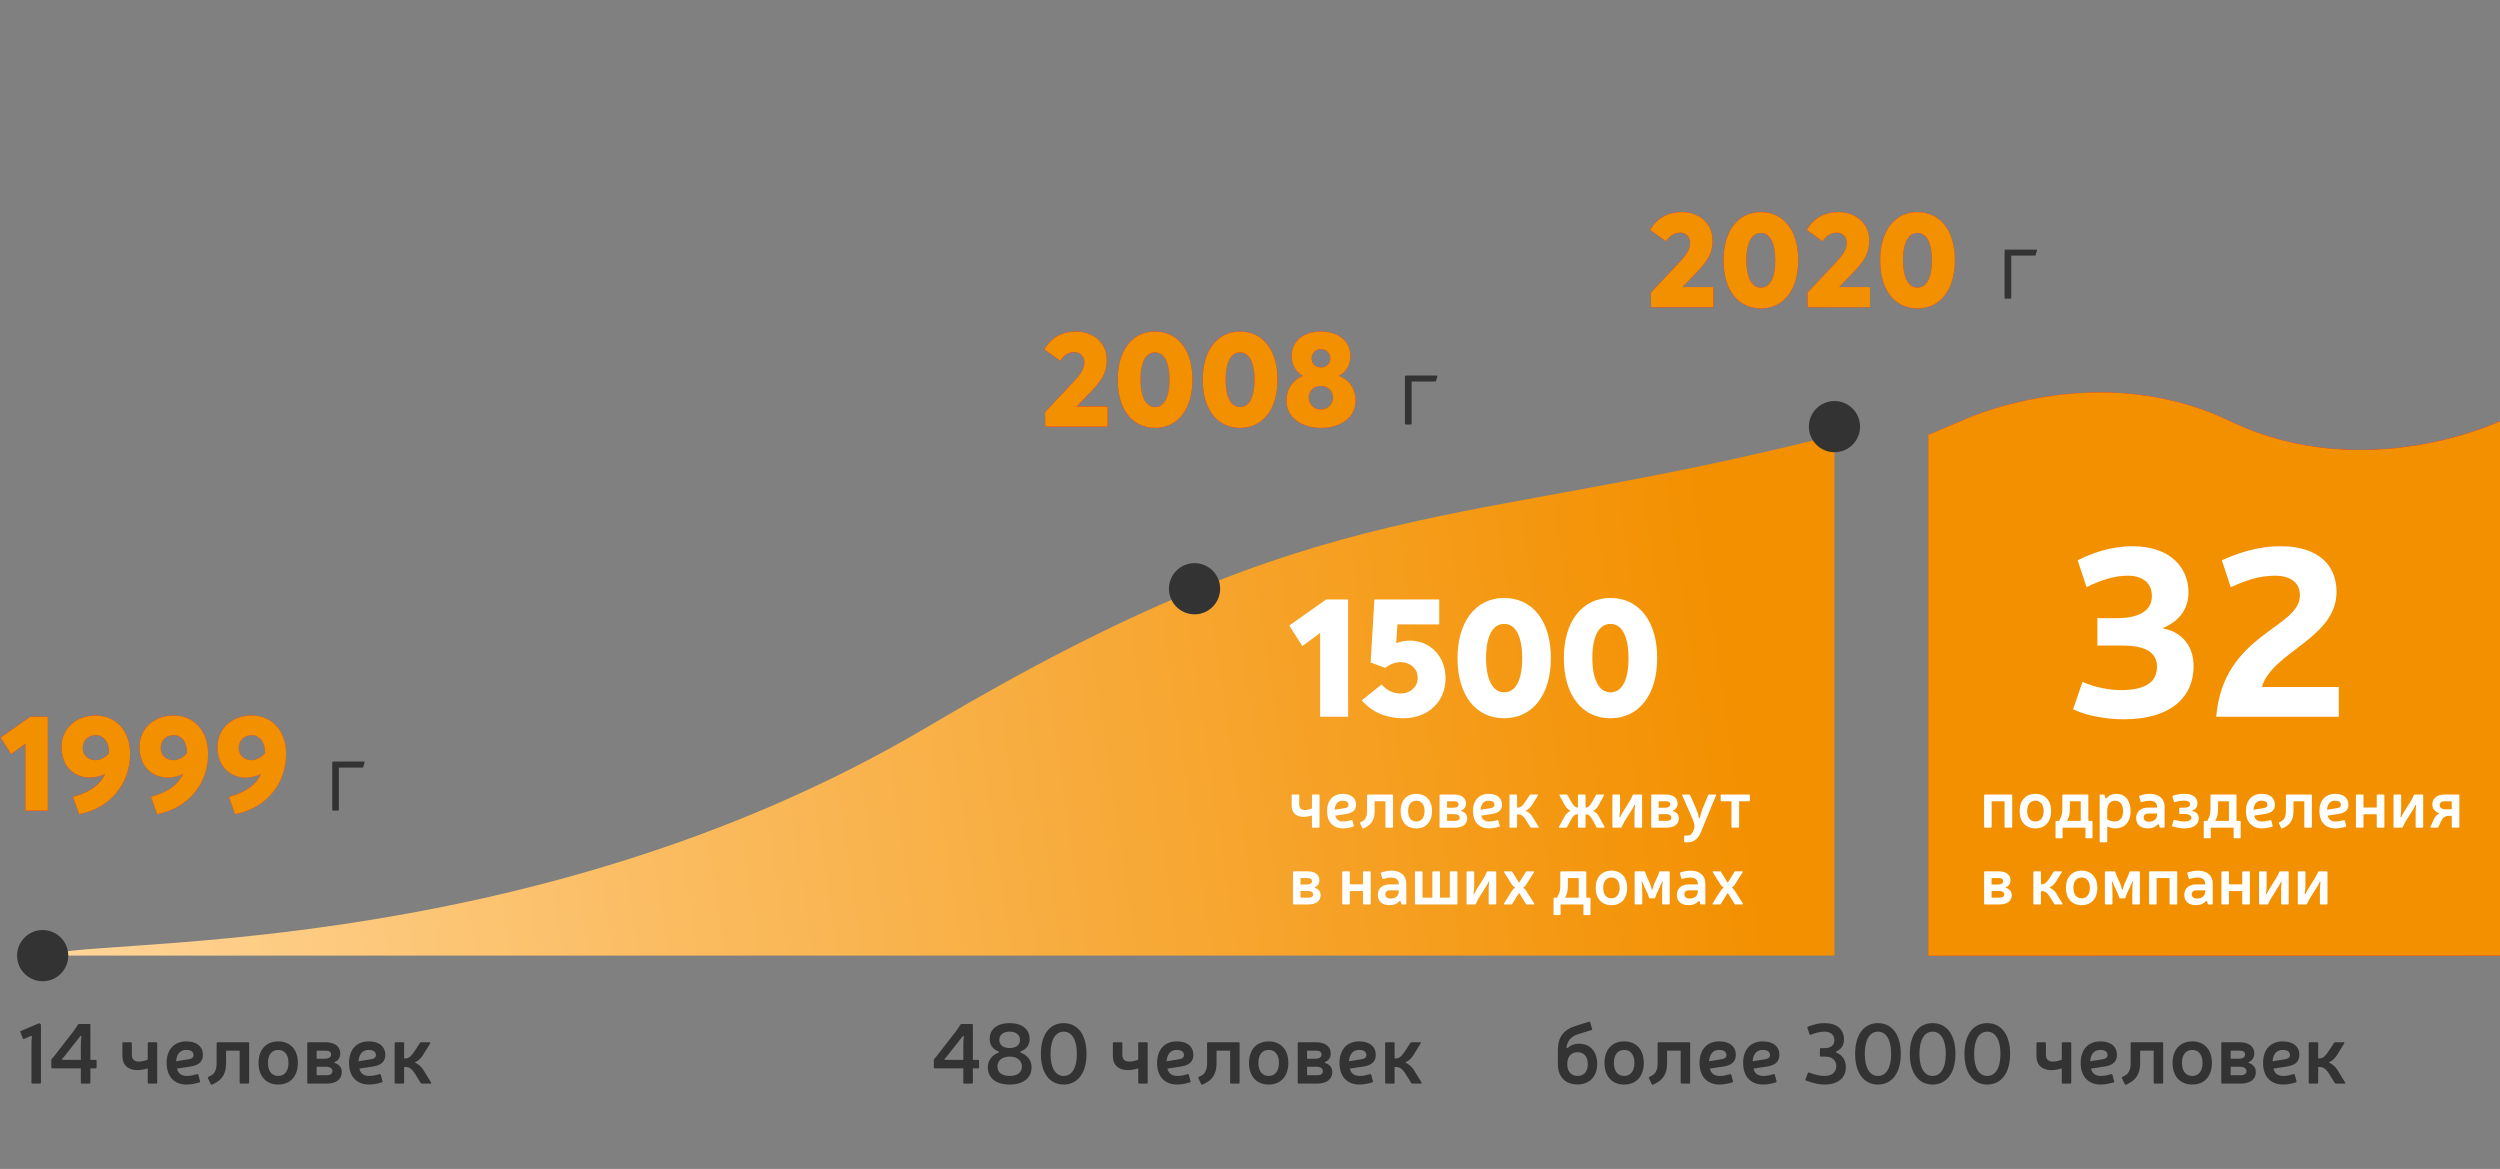 <svg width="293" height="137" viewBox="0 0 293 137" fill="none" xmlns="http://www.w3.org/2000/svg">
<rect x="0" y="0" width="293" height="137" fill="#808080" stroke="none"/>
<path d="M108.733 85.171C61.205 113.335 7.95 109.758 6 112H215V51C169.788 62.479 156.261 57.007 108.733 85.171Z" fill="url(#paint0_linear)"/>
<path d="M226 112V50.98L229.754 49.387C229.754 49.387 245.562 41.779 261.376 49.368C277.189 56.956 293 49.368 293 49.368V112H226Z" fill="url(#paint1_linear)"/>
<path d="M226 112V50.98L229.754 49.387C229.754 49.387 245.562 41.779 261.376 49.368C277.189 56.956 293 49.368 293 49.368V112H226Z" fill="#EE2524"/>
<path d="M226 112V50.98L229.754 49.387C229.754 49.387 245.562 41.779 261.376 49.368C277.189 56.956 293 49.368 293 49.368V112H226Z" fill="#F39000"/>
<path d="M4.69 127C4.76 127 4.8 126.96 4.8 126.89V120.14C4.8 120.08 4.78 120.04 4.74 120.01L4.68 119.96C4.63 119.93 4.59 119.92 4.53 119.94L2.45 120.83C2.38 120.86 2.36 120.91 2.39 120.97L2.68 121.71C2.71 121.78 2.76 121.8 2.82 121.77L3.48 121.48C3.52 121.46 3.55 121.44 3.6 121.42C3.62 121.42 3.64 121.41 3.66 121.41C3.72 121.41 3.75 121.44 3.74 121.52C3.72 121.67 3.69 121.94 3.69 122.21V126.89C3.69 126.96 3.73 127 3.8 127H4.69ZM11.324 124.33C11.324 124.26 11.284 124.22 11.214 124.22H10.594V120.12C10.594 120.05 10.554 120.01 10.484 120.01H9.274C9.214 120.01 9.174 120.03 9.134 120.08C8.964 120.36 8.814 120.6 8.624 120.85L6.774 123.23C6.534 123.56 6.314 123.83 6.064 124.12C6.024 124.16 6.014 124.2 6.014 124.26V125.1C6.014 125.17 6.054 125.21 6.124 125.21H9.474V126.89C9.474 126.96 9.514 127 9.584 127H10.484C10.554 127 10.594 126.96 10.594 126.89V125.21H11.214C11.284 125.21 11.324 125.17 11.324 125.1V124.33ZM9.474 124.22H7.354C7.274 124.22 7.234 124.15 7.304 124.07C7.444 123.94 7.634 123.71 7.764 123.53L9.384 121.47C9.464 121.36 9.554 121.39 9.534 121.51C9.494 121.85 9.474 122.17 9.474 122.49V124.22ZM18.425 122.26C18.425 122.19 18.385 122.15 18.315 122.15H17.425C17.355 122.15 17.315 122.19 17.315 122.26V124.2L16.855 124.34C16.665 124.39 16.455 124.42 16.255 124.42C15.745 124.42 15.455 124.13 15.455 123.65V122.26C15.455 122.19 15.415 122.15 15.345 122.15H14.455C14.385 122.15 14.345 122.19 14.345 122.26V123.77C14.345 124.81 14.995 125.42 16.105 125.42C16.415 125.42 16.745 125.37 17.045 125.29L17.315 125.21V126.89C17.315 126.96 17.355 127 17.425 127H18.315C18.385 127 18.425 126.96 18.425 126.89V122.26ZM23.37 126.86C23.44 126.84 23.47 126.79 23.45 126.72L23.25 125.97C23.23 125.9 23.18 125.87 23.11 125.89L22.67 126C22.46 126.07 22.16 126.1 21.88 126.1C21.25 126.1 20.85 125.77 20.74 125.24L22.31 125C23.31 124.85 23.78 124.41 23.78 123.64C23.78 122.65 23.05 122.05 21.85 122.05C20.39 122.05 19.53 123.02 19.53 124.58C19.53 126.13 20.38 127.11 21.89 127.11C22.21 127.11 22.55 127.07 22.91 126.98L23.37 126.86ZM20.64 124.38C20.72 123.46 21.17 123.05 21.83 123.05C22.37 123.05 22.68 123.26 22.68 123.66C22.68 123.92 22.49 124.08 22.14 124.14L20.64 124.38ZM29.198 122.26C29.198 122.19 29.158 122.15 29.088 122.15H25.498C25.428 122.15 25.388 122.19 25.388 122.26V124.6C25.388 125.36 25.168 125.82 24.708 126.07L24.418 126.21C24.348 126.24 24.338 126.29 24.368 126.36L24.698 127.07C24.728 127.13 24.778 127.15 24.848 127.12L25.138 126.98C26.078 126.51 26.498 125.76 26.498 124.6V123.14H28.088V126.89C28.088 126.96 28.128 127 28.198 127H29.088C29.158 127 29.198 126.96 29.198 126.89V122.26ZM32.611 122.05C31.181 122.05 30.301 123.03 30.301 124.57C30.301 126.13 31.181 127.11 32.611 127.11C34.031 127.11 34.911 126.13 34.911 124.57C34.911 123.03 34.031 122.05 32.611 122.05ZM32.611 123.05C33.351 123.05 33.811 123.62 33.811 124.57C33.811 125.53 33.351 126.1 32.611 126.1C31.851 126.1 31.401 125.53 31.401 124.57C31.401 123.62 31.851 123.05 32.611 123.05ZM36.12 122.15C36.05 122.15 36.01 122.19 36.01 122.26V126.89C36.01 126.96 36.05 127 36.12 127H38.28C39.39 127 40.06 126.5 40.06 125.65C40.06 124.96 39.56 124.69 39.26 124.59C39.16 124.55 39.16 124.49 39.27 124.45C39.51 124.36 39.88 124.06 39.88 123.47C39.88 122.64 39.22 122.15 38.14 122.15H36.12ZM37.11 123.14H38.26C38.59 123.14 38.8 123.31 38.8 123.59C38.8 123.9 38.54 124.08 38.07 124.08H37.11V123.14ZM37.11 125.02H38.15C38.67 125.02 38.96 125.2 38.96 125.53C38.96 125.83 38.73 126.01 38.33 126.01H37.11V125.02ZM44.747 126.86C44.817 126.84 44.847 126.79 44.827 126.72L44.627 125.97C44.607 125.9 44.557 125.87 44.487 125.89L44.047 126C43.837 126.07 43.537 126.1 43.257 126.1C42.627 126.1 42.227 125.77 42.117 125.24L43.687 125C44.687 124.85 45.157 124.41 45.157 123.64C45.157 122.65 44.427 122.05 43.227 122.05C41.767 122.05 40.907 123.02 40.907 124.58C40.907 126.13 41.757 127.11 43.267 127.11C43.587 127.11 43.927 127.07 44.287 126.98L44.747 126.86ZM42.017 124.38C42.097 123.46 42.547 123.05 43.207 123.05C43.747 123.05 44.057 123.26 44.057 123.66C44.057 123.92 43.867 124.08 43.517 124.14L42.017 124.38ZM47.364 124.05V122.26C47.364 122.19 47.324 122.15 47.254 122.15H46.364C46.294 122.15 46.254 122.19 46.254 122.26V126.89C46.254 126.96 46.294 127 46.364 127H47.254C47.324 127 47.364 126.96 47.364 126.89V125.05H47.514C48.064 125.05 48.344 125.4 48.624 125.82L49.314 126.93C49.354 126.98 49.394 127 49.454 127H50.444C50.534 127 50.574 126.94 50.524 126.87L49.604 125.37C49.354 124.99 49.024 124.71 48.674 124.56C48.624 124.54 48.634 124.5 48.674 124.48C48.994 124.36 49.284 124.08 49.544 123.7L50.424 122.28C50.464 122.21 50.434 122.15 50.344 122.15H49.364C49.304 122.15 49.264 122.17 49.224 122.22L48.564 123.23C48.294 123.62 48.004 124.05 47.514 124.05H47.364Z" fill="#333333"/>
<circle cx="5" cy="112" r="3" fill="#333333"/>
<circle cx="140" cy="69" r="3" fill="#333333"/>
<circle cx="215" cy="50" r="3" fill="#333333"/>
<path d="M114.75 124.33C114.75 124.26 114.71 124.22 114.64 124.22H114.02V120.12C114.02 120.05 113.98 120.01 113.91 120.01H112.7C112.64 120.01 112.6 120.03 112.56 120.08C112.39 120.36 112.24 120.6 112.05 120.85L110.2 123.23C109.96 123.56 109.74 123.83 109.49 124.12C109.45 124.16 109.44 124.2 109.44 124.26V125.1C109.44 125.17 109.48 125.21 109.55 125.21H112.9V126.89C112.9 126.96 112.94 127 113.01 127H113.91C113.98 127 114.02 126.96 114.02 126.89V125.21H114.64C114.71 125.21 114.75 125.17 114.75 125.1V124.33ZM112.9 124.22H110.78C110.7 124.22 110.66 124.15 110.73 124.07C110.87 123.94 111.06 123.71 111.19 123.53L112.81 121.47C112.89 121.36 112.98 121.39 112.96 121.51C112.92 121.85 112.9 122.17 112.9 122.49V124.22ZM118.331 119.91C116.881 119.91 115.991 120.62 115.991 121.76C115.991 122.44 116.331 122.96 117.001 123.22C117.111 123.27 117.111 123.34 117.001 123.38C116.281 123.66 115.771 124.24 115.771 125.09C115.771 126.34 116.731 127.11 118.331 127.11C119.931 127.11 120.901 126.34 120.901 125.09C120.901 124.24 120.381 123.66 119.651 123.38C119.551 123.34 119.551 123.27 119.651 123.22C120.331 122.96 120.671 122.44 120.671 121.76C120.671 120.62 119.781 119.91 118.331 119.91ZM118.331 120.91C119.081 120.91 119.541 121.28 119.541 121.89C119.541 122.47 119.081 122.83 118.331 122.83C117.581 122.83 117.121 122.47 117.121 121.89C117.121 121.28 117.571 120.91 118.331 120.91ZM118.331 123.83C119.171 123.83 119.771 124.27 119.771 124.99C119.771 125.7 119.231 126.1 118.331 126.1C117.441 126.1 116.901 125.7 116.901 124.99C116.901 124.27 117.491 123.83 118.331 123.83ZM124.661 119.91C123.001 119.91 121.991 121.29 121.991 123.51C121.991 125.73 123.001 127.11 124.661 127.11C126.331 127.11 127.341 125.73 127.341 123.51C127.341 121.29 126.331 119.91 124.661 119.91ZM124.661 120.91C125.641 120.91 126.211 121.89 126.211 123.51C126.211 125.14 125.641 126.1 124.661 126.1C123.691 126.1 123.121 125.14 123.121 123.51C123.121 121.89 123.691 120.91 124.661 120.91ZM134.507 122.26C134.507 122.19 134.467 122.15 134.397 122.15H133.507C133.437 122.15 133.397 122.19 133.397 122.26V124.2L132.937 124.34C132.747 124.39 132.537 124.42 132.337 124.42C131.827 124.42 131.537 124.13 131.537 123.65V122.26C131.537 122.19 131.497 122.15 131.427 122.15H130.537C130.467 122.15 130.427 122.19 130.427 122.26V123.77C130.427 124.81 131.077 125.42 132.187 125.42C132.497 125.42 132.827 125.37 133.127 125.29L133.397 125.21V126.89C133.397 126.96 133.437 127 133.507 127H134.397C134.467 127 134.507 126.96 134.507 126.89V122.26ZM139.452 126.86C139.522 126.84 139.552 126.79 139.532 126.72L139.332 125.97C139.312 125.9 139.262 125.87 139.192 125.89L138.752 126C138.542 126.07 138.242 126.1 137.962 126.1C137.332 126.1 136.932 125.77 136.822 125.24L138.392 125C139.392 124.85 139.862 124.41 139.862 123.64C139.862 122.65 139.132 122.05 137.932 122.05C136.472 122.05 135.612 123.02 135.612 124.58C135.612 126.13 136.462 127.11 137.972 127.11C138.292 127.11 138.632 127.07 138.992 126.98L139.452 126.86ZM136.722 124.38C136.802 123.46 137.252 123.05 137.912 123.05C138.452 123.05 138.762 123.26 138.762 123.66C138.762 123.92 138.572 124.08 138.222 124.14L136.722 124.38ZM145.28 122.26C145.28 122.19 145.24 122.15 145.17 122.15H141.58C141.51 122.15 141.47 122.19 141.47 122.26V124.6C141.47 125.36 141.25 125.82 140.79 126.07L140.5 126.21C140.43 126.24 140.42 126.29 140.45 126.36L140.78 127.07C140.81 127.13 140.86 127.15 140.93 127.12L141.22 126.98C142.16 126.51 142.58 125.76 142.58 124.6V123.14H144.17V126.89C144.17 126.96 144.21 127 144.28 127H145.17C145.24 127 145.28 126.96 145.28 126.89V122.26ZM148.693 122.05C147.263 122.05 146.383 123.03 146.383 124.57C146.383 126.13 147.263 127.11 148.693 127.11C150.113 127.11 150.993 126.13 150.993 124.57C150.993 123.03 150.113 122.05 148.693 122.05ZM148.693 123.05C149.433 123.05 149.893 123.62 149.893 124.57C149.893 125.53 149.433 126.1 148.693 126.1C147.933 126.1 147.483 125.53 147.483 124.57C147.483 123.62 147.933 123.05 148.693 123.05ZM152.202 122.15C152.132 122.15 152.092 122.19 152.092 122.26V126.89C152.092 126.96 152.132 127 152.202 127H154.362C155.472 127 156.142 126.5 156.142 125.65C156.142 124.96 155.642 124.69 155.342 124.59C155.242 124.55 155.242 124.49 155.352 124.45C155.592 124.36 155.962 124.06 155.962 123.47C155.962 122.64 155.302 122.15 154.222 122.15H152.202ZM153.192 123.14H154.342C154.672 123.14 154.882 123.31 154.882 123.59C154.882 123.9 154.622 124.08 154.152 124.08H153.192V123.14ZM153.192 125.02H154.232C154.752 125.02 155.042 125.2 155.042 125.53C155.042 125.83 154.812 126.01 154.412 126.01H153.192V125.02ZM160.829 126.86C160.899 126.84 160.929 126.79 160.909 126.72L160.709 125.97C160.689 125.9 160.639 125.87 160.569 125.89L160.129 126C159.919 126.07 159.619 126.1 159.339 126.1C158.709 126.1 158.309 125.77 158.199 125.24L159.769 125C160.769 124.85 161.239 124.41 161.239 123.64C161.239 122.65 160.509 122.05 159.309 122.05C157.849 122.05 156.989 123.02 156.989 124.58C156.989 126.13 157.839 127.11 159.349 127.11C159.669 127.11 160.009 127.07 160.369 126.98L160.829 126.86ZM158.099 124.38C158.179 123.46 158.629 123.05 159.289 123.05C159.829 123.05 160.139 123.26 160.139 123.66C160.139 123.92 159.949 124.08 159.599 124.14L158.099 124.38ZM163.446 124.05V122.26C163.446 122.19 163.406 122.15 163.336 122.15H162.446C162.376 122.15 162.336 122.19 162.336 122.26V126.89C162.336 126.96 162.376 127 162.446 127H163.336C163.406 127 163.446 126.96 163.446 126.89V125.05H163.596C164.146 125.05 164.426 125.4 164.706 125.82L165.396 126.93C165.436 126.98 165.476 127 165.536 127H166.526C166.616 127 166.656 126.94 166.606 126.87L165.686 125.37C165.436 124.99 165.106 124.71 164.756 124.56C164.706 124.54 164.716 124.5 164.756 124.48C165.076 124.36 165.366 124.08 165.626 123.7L166.506 122.28C166.546 122.21 166.516 122.15 166.426 122.15H165.446C165.386 122.15 165.346 122.17 165.306 122.22L164.646 123.23C164.376 123.62 164.086 124.05 163.596 124.05H163.446Z" fill="#333333"/>
<path d="M186.37 119.83C186.35 119.76 186.3 119.73 186.23 119.75L184.65 120.24C183.23 120.68 182.58 121.58 182.58 123.1V124.71C182.58 126.19 183.44 127.1 184.88 127.1C186.29 127.1 187.19 126.17 187.19 124.7C187.19 123.22 186.35 122.32 185.07 122.32C184.54 122.32 184.1 122.48 183.77 122.78C183.66 122.88 183.56 122.82 183.61 122.66C183.75 121.92 184.16 121.46 184.94 121.21L186.53 120.72C186.59 120.7 186.62 120.65 186.6 120.59L186.37 119.83ZM184.89 123.32C185.64 123.32 186.09 123.83 186.09 124.71C186.09 125.58 185.64 126.1 184.89 126.1C184.14 126.1 183.68 125.58 183.68 124.71C183.68 123.83 184.14 123.32 184.89 123.32ZM190.355 122.05C188.925 122.05 188.045 123.03 188.045 124.57C188.045 126.13 188.925 127.11 190.355 127.11C191.775 127.11 192.655 126.13 192.655 124.57C192.655 123.03 191.775 122.05 190.355 122.05ZM190.355 123.05C191.095 123.05 191.555 123.62 191.555 124.57C191.555 125.53 191.095 126.1 190.355 126.1C189.595 126.1 189.145 125.53 189.145 124.57C189.145 123.62 189.595 123.05 190.355 123.05ZM198.085 122.26C198.085 122.19 198.045 122.15 197.975 122.15H194.385C194.315 122.15 194.275 122.19 194.275 122.26V124.6C194.275 125.36 194.055 125.82 193.595 126.07L193.305 126.21C193.235 126.24 193.225 126.29 193.255 126.36L193.585 127.07C193.615 127.13 193.665 127.15 193.735 127.12L194.025 126.98C194.965 126.51 195.385 125.76 195.385 124.6V123.14H196.975V126.89C196.975 126.96 197.015 127 197.085 127H197.975C198.045 127 198.085 126.96 198.085 126.89V122.26ZM203.028 126.86C203.098 126.84 203.128 126.79 203.108 126.72L202.908 125.97C202.888 125.9 202.838 125.87 202.768 125.89L202.328 126C202.118 126.07 201.818 126.1 201.538 126.1C200.908 126.1 200.508 125.77 200.398 125.24L201.968 125C202.968 124.85 203.438 124.41 203.438 123.64C203.438 122.65 202.708 122.05 201.508 122.05C200.048 122.05 199.188 123.02 199.188 124.58C199.188 126.13 200.038 127.11 201.548 127.11C201.868 127.11 202.208 127.07 202.568 126.98L203.028 126.86ZM200.298 124.38C200.378 123.46 200.828 123.05 201.488 123.05C202.028 123.05 202.338 123.26 202.338 123.66C202.338 123.92 202.148 124.08 201.798 124.14L200.298 124.38ZM208.135 126.86C208.205 126.84 208.235 126.79 208.215 126.72L208.015 125.97C207.995 125.9 207.945 125.87 207.875 125.89L207.435 126C207.225 126.07 206.925 126.1 206.645 126.1C206.015 126.1 205.615 125.77 205.505 125.24L207.075 125C208.075 124.85 208.545 124.41 208.545 123.64C208.545 122.65 207.815 122.05 206.615 122.05C205.155 122.05 204.295 123.02 204.295 124.58C204.295 126.13 205.145 127.11 206.655 127.11C206.975 127.11 207.315 127.07 207.675 126.98L208.135 126.86ZM205.405 124.38C205.485 123.46 205.935 123.05 206.595 123.05C207.135 123.05 207.445 123.26 207.445 123.66C207.445 123.92 207.255 124.08 206.905 124.14L205.405 124.38ZM211.893 120.32C211.823 120.34 211.793 120.39 211.823 120.46L212.073 121.2C212.103 121.26 212.153 121.29 212.213 121.27L212.713 121.1C213.073 120.99 213.423 120.91 213.843 120.91C214.543 120.91 214.993 121.29 214.993 121.92C214.993 122.47 214.583 122.84 213.873 122.84H213.403C213.333 122.84 213.293 122.88 213.293 122.95V123.72C213.293 123.79 213.333 123.83 213.403 123.83H213.883C214.723 123.83 215.213 124.26 215.213 124.96C215.213 125.66 214.683 126.1 213.843 126.1C213.443 126.1 212.993 126.02 212.583 125.89L212.013 125.7C211.953 125.68 211.903 125.7 211.873 125.77L211.603 126.5C211.573 126.57 211.603 126.62 211.673 126.65L212.263 126.84C212.753 126.99 213.263 127.11 213.843 127.11C215.383 127.11 216.333 126.34 216.333 125.08C216.333 124.29 215.973 123.67 215.233 123.37C215.133 123.33 215.133 123.27 215.233 123.22C215.833 122.94 216.113 122.5 216.113 121.81C216.113 120.62 215.253 119.91 213.843 119.91C213.323 119.91 212.883 119.99 212.403 120.15L211.893 120.32ZM220.093 119.91C218.433 119.91 217.423 121.29 217.423 123.51C217.423 125.73 218.433 127.11 220.093 127.11C221.763 127.11 222.773 125.73 222.773 123.51C222.773 121.29 221.763 119.91 220.093 119.91ZM220.093 120.91C221.073 120.91 221.643 121.89 221.643 123.51C221.643 125.14 221.073 126.1 220.093 126.1C219.123 126.1 218.553 125.14 218.553 123.51C218.553 121.89 219.123 120.91 220.093 120.91ZM226.499 119.91C224.839 119.91 223.829 121.29 223.829 123.51C223.829 125.73 224.839 127.11 226.499 127.11C228.169 127.11 229.179 125.73 229.179 123.51C229.179 121.29 228.169 119.91 226.499 119.91ZM226.499 120.91C227.479 120.91 228.049 121.89 228.049 123.51C228.049 125.14 227.479 126.1 226.499 126.1C225.529 126.1 224.959 125.14 224.959 123.51C224.959 121.89 225.529 120.91 226.499 120.91ZM232.905 119.91C231.245 119.91 230.235 121.29 230.235 123.51C230.235 125.73 231.245 127.11 232.905 127.11C234.575 127.11 235.585 125.73 235.585 123.51C235.585 121.29 234.575 119.91 232.905 119.91ZM232.905 120.91C233.885 120.91 234.455 121.89 234.455 123.51C234.455 125.14 233.885 126.1 232.905 126.1C231.935 126.1 231.365 125.14 231.365 123.51C231.365 121.89 231.935 120.91 232.905 120.91ZM242.751 122.26C242.751 122.19 242.711 122.15 242.641 122.15H241.751C241.681 122.15 241.641 122.19 241.641 122.26V124.2L241.181 124.34C240.991 124.39 240.781 124.42 240.581 124.42C240.071 124.42 239.781 124.13 239.781 123.65V122.26C239.781 122.19 239.741 122.15 239.671 122.15H238.781C238.711 122.15 238.671 122.19 238.671 122.26V123.77C238.671 124.81 239.321 125.42 240.431 125.42C240.741 125.42 241.071 125.37 241.371 125.29L241.641 125.21V126.89C241.641 126.96 241.681 127 241.751 127H242.641C242.711 127 242.751 126.96 242.751 126.89V122.26ZM247.696 126.86C247.766 126.84 247.796 126.79 247.776 126.72L247.576 125.97C247.556 125.9 247.506 125.87 247.436 125.89L246.996 126C246.786 126.07 246.486 126.1 246.206 126.1C245.576 126.1 245.176 125.77 245.066 125.24L246.636 125C247.636 124.85 248.106 124.41 248.106 123.64C248.106 122.65 247.376 122.05 246.176 122.05C244.716 122.05 243.856 123.02 243.856 124.58C243.856 126.13 244.706 127.11 246.216 127.11C246.536 127.11 246.876 127.07 247.236 126.98L247.696 126.86ZM244.966 124.38C245.046 123.46 245.496 123.05 246.156 123.05C246.696 123.05 247.006 123.26 247.006 123.66C247.006 123.92 246.816 124.08 246.466 124.14L244.966 124.38ZM253.524 122.26C253.524 122.19 253.484 122.15 253.414 122.15H249.824C249.754 122.15 249.714 122.19 249.714 122.26V124.6C249.714 125.36 249.494 125.82 249.034 126.07L248.744 126.21C248.674 126.24 248.664 126.29 248.694 126.36L249.024 127.07C249.054 127.13 249.104 127.15 249.174 127.12L249.464 126.98C250.404 126.51 250.824 125.76 250.824 124.6V123.14H252.414V126.89C252.414 126.96 252.454 127 252.524 127H253.414C253.484 127 253.524 126.96 253.524 126.89V122.26ZM256.937 122.05C255.507 122.05 254.627 123.03 254.627 124.57C254.627 126.13 255.507 127.11 256.937 127.11C258.357 127.11 259.237 126.13 259.237 124.57C259.237 123.03 258.357 122.05 256.937 122.05ZM256.937 123.05C257.677 123.05 258.137 123.62 258.137 124.57C258.137 125.53 257.677 126.1 256.937 126.1C256.177 126.1 255.727 125.53 255.727 124.57C255.727 123.62 256.177 123.05 256.937 123.05ZM260.446 122.15C260.376 122.15 260.336 122.19 260.336 122.26V126.89C260.336 126.96 260.376 127 260.446 127H262.606C263.716 127 264.386 126.5 264.386 125.65C264.386 124.96 263.886 124.69 263.586 124.59C263.486 124.55 263.486 124.49 263.596 124.45C263.836 124.36 264.206 124.06 264.206 123.47C264.206 122.64 263.546 122.15 262.466 122.15H260.446ZM261.436 123.14H262.586C262.916 123.14 263.126 123.31 263.126 123.59C263.126 123.9 262.866 124.08 262.396 124.08H261.436V123.14ZM261.436 125.02H262.476C262.996 125.02 263.286 125.2 263.286 125.53C263.286 125.83 263.056 126.01 262.656 126.01H261.436V125.02ZM269.073 126.86C269.143 126.84 269.173 126.79 269.153 126.72L268.953 125.97C268.933 125.9 268.883 125.87 268.813 125.89L268.373 126C268.163 126.07 267.863 126.1 267.583 126.1C266.953 126.1 266.553 125.77 266.443 125.24L268.013 125C269.013 124.85 269.483 124.41 269.483 123.64C269.483 122.65 268.753 122.05 267.553 122.05C266.093 122.05 265.233 123.02 265.233 124.58C265.233 126.13 266.083 127.11 267.593 127.11C267.913 127.11 268.253 127.07 268.613 126.98L269.073 126.86ZM266.343 124.38C266.423 123.46 266.873 123.05 267.533 123.05C268.073 123.05 268.383 123.26 268.383 123.66C268.383 123.92 268.193 124.08 267.843 124.14L266.343 124.38ZM271.69 124.05V122.26C271.69 122.19 271.65 122.15 271.58 122.15H270.69C270.62 122.15 270.58 122.19 270.58 122.26V126.89C270.58 126.96 270.62 127 270.69 127H271.58C271.65 127 271.69 126.96 271.69 126.89V125.05H271.84C272.39 125.05 272.67 125.4 272.95 125.82L273.64 126.93C273.68 126.98 273.72 127 273.78 127H274.77C274.86 127 274.9 126.94 274.85 126.87L273.93 125.37C273.68 124.99 273.35 124.71 273 124.56C272.95 124.54 272.96 124.5 273 124.48C273.32 124.36 273.61 124.08 273.87 123.7L274.75 122.28C274.79 122.21 274.76 122.15 274.67 122.15H273.69C273.63 122.15 273.59 122.17 273.55 122.22L272.89 123.23C272.62 123.62 272.33 124.05 271.84 124.05H271.69Z" fill="#333333"/>
<path d="M2.976 95H5.6V84.008H3.536L0.08 86.456L1.312 88.376L2.976 87.144V95ZM11.199 83.864C8.959 83.864 7.215 85.352 7.215 87.576C7.215 89.88 8.783 91.128 10.511 91.128C11.119 91.128 11.743 90.984 12.287 90.712L12.303 90.728C11.711 92.024 10.527 92.856 8.559 93.4L9.279 95.416C12.991 94.712 15.247 91.752 15.247 88.376C15.247 85.688 13.615 83.864 11.199 83.864ZM9.695 87.656C9.695 86.824 10.287 86.152 11.231 86.152C12.095 86.152 12.783 86.92 12.783 88.136V88.264C12.383 88.76 11.775 89.096 11.215 89.096C10.271 89.096 9.695 88.504 9.695 87.656ZM20.339 83.864C18.099 83.864 16.355 85.352 16.355 87.576C16.355 89.88 17.923 91.128 19.651 91.128C20.259 91.128 20.883 90.984 21.427 90.712L21.443 90.728C20.851 92.024 19.667 92.856 17.699 93.4L18.419 95.416C22.131 94.712 24.387 91.752 24.387 88.376C24.387 85.688 22.755 83.864 20.339 83.864ZM18.835 87.656C18.835 86.824 19.427 86.152 20.371 86.152C21.235 86.152 21.923 86.92 21.923 88.136V88.264C21.523 88.76 20.915 89.096 20.355 89.096C19.411 89.096 18.835 88.504 18.835 87.656ZM29.48 83.864C27.24 83.864 25.496 85.352 25.496 87.576C25.496 89.88 27.064 91.128 28.792 91.128C29.4 91.128 30.024 90.984 30.568 90.712L30.584 90.728C29.992 92.024 28.808 92.856 26.84 93.4L27.56 95.416C31.272 94.712 33.528 91.752 33.528 88.376C33.528 85.688 31.896 83.864 29.48 83.864ZM27.976 87.656C27.976 86.824 28.568 86.152 29.512 86.152C30.376 86.152 31.064 86.92 31.064 88.136V88.264C30.664 88.76 30.056 89.096 29.496 89.096C28.552 89.096 27.976 88.504 27.976 87.656Z" fill="url(#paint2_linear)"/>
<path d="M2.976 95H5.6V84.008H3.536L0.08 86.456L1.312 88.376L2.976 87.144V95ZM11.199 83.864C8.959 83.864 7.215 85.352 7.215 87.576C7.215 89.88 8.783 91.128 10.511 91.128C11.119 91.128 11.743 90.984 12.287 90.712L12.303 90.728C11.711 92.024 10.527 92.856 8.559 93.4L9.279 95.416C12.991 94.712 15.247 91.752 15.247 88.376C15.247 85.688 13.615 83.864 11.199 83.864ZM9.695 87.656C9.695 86.824 10.287 86.152 11.231 86.152C12.095 86.152 12.783 86.92 12.783 88.136V88.264C12.383 88.76 11.775 89.096 11.215 89.096C10.271 89.096 9.695 88.504 9.695 87.656ZM20.339 83.864C18.099 83.864 16.355 85.352 16.355 87.576C16.355 89.88 17.923 91.128 19.651 91.128C20.259 91.128 20.883 90.984 21.427 90.712L21.443 90.728C20.851 92.024 19.667 92.856 17.699 93.4L18.419 95.416C22.131 94.712 24.387 91.752 24.387 88.376C24.387 85.688 22.755 83.864 20.339 83.864ZM18.835 87.656C18.835 86.824 19.427 86.152 20.371 86.152C21.235 86.152 21.923 86.92 21.923 88.136V88.264C21.523 88.76 20.915 89.096 20.355 89.096C19.411 89.096 18.835 88.504 18.835 87.656ZM29.48 83.864C27.24 83.864 25.496 85.352 25.496 87.576C25.496 89.88 27.064 91.128 28.792 91.128C29.4 91.128 30.024 90.984 30.568 90.712L30.584 90.728C29.992 92.024 28.808 92.856 26.84 93.4L27.56 95.416C31.272 94.712 33.528 91.752 33.528 88.376C33.528 85.688 31.896 83.864 29.48 83.864ZM27.976 87.656C27.976 86.824 28.568 86.152 29.512 86.152C30.376 86.152 31.064 86.92 31.064 88.136V88.264C30.664 88.76 30.056 89.096 29.496 89.096C28.552 89.096 27.976 88.504 27.976 87.656Z" fill="#EE2524"/>
<path d="M2.976 95H5.6V84.008H3.536L0.08 86.456L1.312 88.376L2.976 87.144V95ZM11.199 83.864C8.959 83.864 7.215 85.352 7.215 87.576C7.215 89.88 8.783 91.128 10.511 91.128C11.119 91.128 11.743 90.984 12.287 90.712L12.303 90.728C11.711 92.024 10.527 92.856 8.559 93.4L9.279 95.416C12.991 94.712 15.247 91.752 15.247 88.376C15.247 85.688 13.615 83.864 11.199 83.864ZM9.695 87.656C9.695 86.824 10.287 86.152 11.231 86.152C12.095 86.152 12.783 86.92 12.783 88.136V88.264C12.383 88.76 11.775 89.096 11.215 89.096C10.271 89.096 9.695 88.504 9.695 87.656ZM20.339 83.864C18.099 83.864 16.355 85.352 16.355 87.576C16.355 89.88 17.923 91.128 19.651 91.128C20.259 91.128 20.883 90.984 21.427 90.712L21.443 90.728C20.851 92.024 19.667 92.856 17.699 93.4L18.419 95.416C22.131 94.712 24.387 91.752 24.387 88.376C24.387 85.688 22.755 83.864 20.339 83.864ZM18.835 87.656C18.835 86.824 19.427 86.152 20.371 86.152C21.235 86.152 21.923 86.92 21.923 88.136V88.264C21.523 88.76 20.915 89.096 20.355 89.096C19.411 89.096 18.835 88.504 18.835 87.656ZM29.48 83.864C27.24 83.864 25.496 85.352 25.496 87.576C25.496 89.88 27.064 91.128 28.792 91.128C29.4 91.128 30.024 90.984 30.568 90.712L30.584 90.728C29.992 92.024 28.808 92.856 26.84 93.4L27.56 95.416C31.272 94.712 33.528 91.752 33.528 88.376C33.528 85.688 31.896 83.864 29.48 83.864ZM27.976 87.656C27.976 86.824 28.568 86.152 29.512 86.152C30.376 86.152 31.064 86.92 31.064 88.136V88.264C30.664 88.76 30.056 89.096 29.496 89.096C28.552 89.096 27.976 88.504 27.976 87.656Z" fill="#F39000"/>
<path d="M39.716 89.96H42.464C42.524 89.96 42.572 89.936 42.584 89.864L42.728 89.372C42.752 89.3 42.716 89.252 42.632 89.252H39.044C38.972 89.252 38.936 89.288 38.936 89.36V94.892C38.936 94.964 38.972 95 39.044 95H39.608C39.68 95 39.716 94.964 39.716 94.892V89.96Z" fill="#333333"/>
<path d="M122.512 50H129.808V47.648H126.24L126.224 47.6L127.904 45.856C129.376 44.336 129.712 43.424 129.712 42.16C129.712 40.112 128.032 38.864 126.144 38.864C124.24 38.864 123.056 39.808 122.4 40.944L124.256 42.272C124.72 41.568 125.28 41.264 125.936 41.264C126.608 41.264 127.088 41.776 127.088 42.464C127.088 43.248 126.608 43.92 125.744 44.832L122.48 48.304L122.512 50ZM135.367 50.144C138.055 50.144 139.751 47.936 139.751 44.496C139.751 40.976 137.991 38.864 135.367 38.864C132.695 38.864 130.999 41.104 130.999 44.496C130.999 48.032 132.743 50.144 135.367 50.144ZM135.367 47.712C134.247 47.712 133.671 46.416 133.671 44.496C133.671 42.336 134.359 41.296 135.367 41.296C136.503 41.296 137.063 42.576 137.063 44.496C137.063 46.688 136.391 47.712 135.367 47.712ZM145.335 50.144C148.023 50.144 149.719 47.936 149.719 44.496C149.719 40.976 147.959 38.864 145.335 38.864C142.663 38.864 140.967 41.104 140.967 44.496C140.967 48.032 142.711 50.144 145.335 50.144ZM145.335 47.712C144.215 47.712 143.639 46.416 143.639 44.496C143.639 42.336 144.327 41.296 145.335 41.296C146.471 41.296 147.031 42.576 147.031 44.496C147.031 46.688 146.359 47.712 145.335 47.712ZM154.808 50.144C157.08 50.144 158.872 48.96 158.872 46.96C158.872 45.472 158.04 44.48 156.936 44.064V44.016C157.64 43.712 158.264 42.832 158.264 41.776C158.264 39.888 156.76 38.864 154.808 38.864C152.888 38.864 151.384 39.856 151.384 41.776C151.384 42.816 151.992 43.696 152.696 44.016V44.064C151.624 44.496 150.776 45.472 150.776 46.96C150.776 48.912 152.536 50.144 154.808 50.144ZM154.808 43.072C154.168 43.072 153.72 42.624 153.72 42.016C153.72 41.408 154.184 40.912 154.808 40.912C155.448 40.912 155.912 41.392 155.912 42.016C155.912 42.624 155.448 43.072 154.808 43.072ZM154.808 48C154.008 48 153.384 47.392 153.384 46.608C153.384 45.808 153.976 45.232 154.808 45.232C155.64 45.232 156.232 45.808 156.232 46.608C156.232 47.36 155.64 48 154.808 48Z" fill="url(#paint3_linear)"/>
<path d="M122.512 50H129.808V47.648H126.24L126.224 47.6L127.904 45.856C129.376 44.336 129.712 43.424 129.712 42.16C129.712 40.112 128.032 38.864 126.144 38.864C124.24 38.864 123.056 39.808 122.4 40.944L124.256 42.272C124.72 41.568 125.28 41.264 125.936 41.264C126.608 41.264 127.088 41.776 127.088 42.464C127.088 43.248 126.608 43.92 125.744 44.832L122.48 48.304L122.512 50ZM135.367 50.144C138.055 50.144 139.751 47.936 139.751 44.496C139.751 40.976 137.991 38.864 135.367 38.864C132.695 38.864 130.999 41.104 130.999 44.496C130.999 48.032 132.743 50.144 135.367 50.144ZM135.367 47.712C134.247 47.712 133.671 46.416 133.671 44.496C133.671 42.336 134.359 41.296 135.367 41.296C136.503 41.296 137.063 42.576 137.063 44.496C137.063 46.688 136.391 47.712 135.367 47.712ZM145.335 50.144C148.023 50.144 149.719 47.936 149.719 44.496C149.719 40.976 147.959 38.864 145.335 38.864C142.663 38.864 140.967 41.104 140.967 44.496C140.967 48.032 142.711 50.144 145.335 50.144ZM145.335 47.712C144.215 47.712 143.639 46.416 143.639 44.496C143.639 42.336 144.327 41.296 145.335 41.296C146.471 41.296 147.031 42.576 147.031 44.496C147.031 46.688 146.359 47.712 145.335 47.712ZM154.808 50.144C157.08 50.144 158.872 48.96 158.872 46.96C158.872 45.472 158.04 44.48 156.936 44.064V44.016C157.64 43.712 158.264 42.832 158.264 41.776C158.264 39.888 156.76 38.864 154.808 38.864C152.888 38.864 151.384 39.856 151.384 41.776C151.384 42.816 151.992 43.696 152.696 44.016V44.064C151.624 44.496 150.776 45.472 150.776 46.96C150.776 48.912 152.536 50.144 154.808 50.144ZM154.808 43.072C154.168 43.072 153.72 42.624 153.72 42.016C153.72 41.408 154.184 40.912 154.808 40.912C155.448 40.912 155.912 41.392 155.912 42.016C155.912 42.624 155.448 43.072 154.808 43.072ZM154.808 48C154.008 48 153.384 47.392 153.384 46.608C153.384 45.808 153.976 45.232 154.808 45.232C155.64 45.232 156.232 45.808 156.232 46.608C156.232 47.36 155.64 48 154.808 48Z" fill="#EE2524"/>
<path d="M122.512 50H129.808V47.648H126.24L126.224 47.6L127.904 45.856C129.376 44.336 129.712 43.424 129.712 42.16C129.712 40.112 128.032 38.864 126.144 38.864C124.24 38.864 123.056 39.808 122.4 40.944L124.256 42.272C124.72 41.568 125.28 41.264 125.936 41.264C126.608 41.264 127.088 41.776 127.088 42.464C127.088 43.248 126.608 43.92 125.744 44.832L122.48 48.304L122.512 50ZM135.367 50.144C138.055 50.144 139.751 47.936 139.751 44.496C139.751 40.976 137.991 38.864 135.367 38.864C132.695 38.864 130.999 41.104 130.999 44.496C130.999 48.032 132.743 50.144 135.367 50.144ZM135.367 47.712C134.247 47.712 133.671 46.416 133.671 44.496C133.671 42.336 134.359 41.296 135.367 41.296C136.503 41.296 137.063 42.576 137.063 44.496C137.063 46.688 136.391 47.712 135.367 47.712ZM145.335 50.144C148.023 50.144 149.719 47.936 149.719 44.496C149.719 40.976 147.959 38.864 145.335 38.864C142.663 38.864 140.967 41.104 140.967 44.496C140.967 48.032 142.711 50.144 145.335 50.144ZM145.335 47.712C144.215 47.712 143.639 46.416 143.639 44.496C143.639 42.336 144.327 41.296 145.335 41.296C146.471 41.296 147.031 42.576 147.031 44.496C147.031 46.688 146.359 47.712 145.335 47.712ZM154.808 50.144C157.08 50.144 158.872 48.96 158.872 46.96C158.872 45.472 158.04 44.48 156.936 44.064V44.016C157.64 43.712 158.264 42.832 158.264 41.776C158.264 39.888 156.76 38.864 154.808 38.864C152.888 38.864 151.384 39.856 151.384 41.776C151.384 42.816 151.992 43.696 152.696 44.016V44.064C151.624 44.496 150.776 45.472 150.776 46.96C150.776 48.912 152.536 50.144 154.808 50.144ZM154.808 43.072C154.168 43.072 153.72 42.624 153.72 42.016C153.72 41.408 154.184 40.912 154.808 40.912C155.448 40.912 155.912 41.392 155.912 42.016C155.912 42.624 155.448 43.072 154.808 43.072ZM154.808 48C154.008 48 153.384 47.392 153.384 46.608C153.384 45.808 153.976 45.232 154.808 45.232C155.64 45.232 156.232 45.808 156.232 46.608C156.232 47.36 155.64 48 154.808 48Z" fill="#F39000"/>
<path d="M165.443 44.719H168.191C168.251 44.719 168.299 44.695 168.311 44.623L168.455 44.131C168.479 44.059 168.443 44.011 168.359 44.011H164.771C164.699 44.011 164.663 44.047 164.663 44.119V49.651C164.663 49.723 164.699 49.759 164.771 49.759H165.335C165.407 49.759 165.443 49.723 165.443 49.651V44.719Z" fill="#333333"/>
<path d="M193.512 36H200.808V33.648H197.24L197.224 33.6L198.904 31.856C200.376 30.336 200.712 29.424 200.712 28.16C200.712 26.112 199.032 24.864 197.144 24.864C195.24 24.864 194.056 25.808 193.4 26.944L195.256 28.272C195.72 27.568 196.28 27.264 196.936 27.264C197.608 27.264 198.088 27.776 198.088 28.464C198.088 29.248 197.608 29.92 196.744 30.832L193.48 34.304L193.512 36ZM206.367 36.144C209.055 36.144 210.751 33.936 210.751 30.496C210.751 26.976 208.991 24.864 206.367 24.864C203.695 24.864 201.999 27.104 201.999 30.496C201.999 34.032 203.743 36.144 206.367 36.144ZM206.367 33.712C205.247 33.712 204.671 32.416 204.671 30.496C204.671 28.336 205.359 27.296 206.367 27.296C207.503 27.296 208.063 28.576 208.063 30.496C208.063 32.688 207.391 33.712 206.367 33.712ZM211.871 36H219.167V33.648H215.599L215.583 33.6L217.263 31.856C218.735 30.336 219.071 29.424 219.071 28.16C219.071 26.112 217.391 24.864 215.503 24.864C213.599 24.864 212.415 25.808 211.759 26.944L213.615 28.272C214.079 27.568 214.639 27.264 215.295 27.264C215.967 27.264 216.447 27.776 216.447 28.464C216.447 29.248 215.967 29.92 215.103 30.832L211.839 34.304L211.871 36ZM224.726 36.144C227.414 36.144 229.11 33.936 229.11 30.496C229.11 26.976 227.35 24.864 224.726 24.864C222.054 24.864 220.358 27.104 220.358 30.496C220.358 34.032 222.102 36.144 224.726 36.144ZM224.726 33.712C223.606 33.712 223.03 32.416 223.03 30.496C223.03 28.336 223.718 27.296 224.726 27.296C225.862 27.296 226.422 28.576 226.422 30.496C226.422 32.688 225.75 33.712 224.726 33.712Z" fill="url(#paint4_linear)"/>
<path d="M193.512 36H200.808V33.648H197.24L197.224 33.6L198.904 31.856C200.376 30.336 200.712 29.424 200.712 28.16C200.712 26.112 199.032 24.864 197.144 24.864C195.24 24.864 194.056 25.808 193.4 26.944L195.256 28.272C195.72 27.568 196.28 27.264 196.936 27.264C197.608 27.264 198.088 27.776 198.088 28.464C198.088 29.248 197.608 29.92 196.744 30.832L193.48 34.304L193.512 36ZM206.367 36.144C209.055 36.144 210.751 33.936 210.751 30.496C210.751 26.976 208.991 24.864 206.367 24.864C203.695 24.864 201.999 27.104 201.999 30.496C201.999 34.032 203.743 36.144 206.367 36.144ZM206.367 33.712C205.247 33.712 204.671 32.416 204.671 30.496C204.671 28.336 205.359 27.296 206.367 27.296C207.503 27.296 208.063 28.576 208.063 30.496C208.063 32.688 207.391 33.712 206.367 33.712ZM211.871 36H219.167V33.648H215.599L215.583 33.6L217.263 31.856C218.735 30.336 219.071 29.424 219.071 28.16C219.071 26.112 217.391 24.864 215.503 24.864C213.599 24.864 212.415 25.808 211.759 26.944L213.615 28.272C214.079 27.568 214.639 27.264 215.295 27.264C215.967 27.264 216.447 27.776 216.447 28.464C216.447 29.248 215.967 29.92 215.103 30.832L211.839 34.304L211.871 36ZM224.726 36.144C227.414 36.144 229.11 33.936 229.11 30.496C229.11 26.976 227.35 24.864 224.726 24.864C222.054 24.864 220.358 27.104 220.358 30.496C220.358 34.032 222.102 36.144 224.726 36.144ZM224.726 33.712C223.606 33.712 223.03 32.416 223.03 30.496C223.03 28.336 223.718 27.296 224.726 27.296C225.862 27.296 226.422 28.576 226.422 30.496C226.422 32.688 225.75 33.712 224.726 33.712Z" fill="#EE2524"/>
<path d="M193.512 36H200.808V33.648H197.24L197.224 33.6L198.904 31.856C200.376 30.336 200.712 29.424 200.712 28.16C200.712 26.112 199.032 24.864 197.144 24.864C195.24 24.864 194.056 25.808 193.4 26.944L195.256 28.272C195.72 27.568 196.28 27.264 196.936 27.264C197.608 27.264 198.088 27.776 198.088 28.464C198.088 29.248 197.608 29.92 196.744 30.832L193.48 34.304L193.512 36ZM206.367 36.144C209.055 36.144 210.751 33.936 210.751 30.496C210.751 26.976 208.991 24.864 206.367 24.864C203.695 24.864 201.999 27.104 201.999 30.496C201.999 34.032 203.743 36.144 206.367 36.144ZM206.367 33.712C205.247 33.712 204.671 32.416 204.671 30.496C204.671 28.336 205.359 27.296 206.367 27.296C207.503 27.296 208.063 28.576 208.063 30.496C208.063 32.688 207.391 33.712 206.367 33.712ZM211.871 36H219.167V33.648H215.599L215.583 33.6L217.263 31.856C218.735 30.336 219.071 29.424 219.071 28.16C219.071 26.112 217.391 24.864 215.503 24.864C213.599 24.864 212.415 25.808 211.759 26.944L213.615 28.272C214.079 27.568 214.639 27.264 215.295 27.264C215.967 27.264 216.447 27.776 216.447 28.464C216.447 29.248 215.967 29.92 215.103 30.832L211.839 34.304L211.871 36ZM224.726 36.144C227.414 36.144 229.11 33.936 229.11 30.496C229.11 26.976 227.35 24.864 224.726 24.864C222.054 24.864 220.358 27.104 220.358 30.496C220.358 34.032 222.102 36.144 224.726 36.144ZM224.726 33.712C223.606 33.712 223.03 32.416 223.03 30.496C223.03 28.336 223.718 27.296 224.726 27.296C225.862 27.296 226.422 28.576 226.422 30.496C226.422 32.688 225.75 33.712 224.726 33.712Z" fill="#F39000"/>
<path d="M235.716 29.96H238.464C238.524 29.96 238.572 29.936 238.584 29.864L238.728 29.372C238.752 29.3 238.716 29.252 238.632 29.252H235.044C234.972 29.252 234.936 29.288 234.936 29.36V34.892C234.936 34.964 234.972 35 235.044 35H235.608C235.68 35 235.716 34.964 235.716 34.892V29.96Z" fill="#333333"/>
<path d="M242.96 83.13C244.76 83.97 247.04 84.3 248.9 84.3C254.54 84.3 257.09 81.6 257.09 78.09C257.09 75.81 255.83 74.1 253.52 73.65V73.59C255.47 72.78 256.49 71.31 256.49 69.42C256.49 66.63 254.48 64.02 249.92 64.02C247.37 64.02 245.06 64.86 243.5 65.67L244.55 68.82C246.05 68.04 247.79 67.47 249.35 67.47C251.21 67.47 252.2 68.4 252.2 69.84C252.2 71.64 250.64 72.45 248.03 72.45H245.81V75.66H248.6C249.56 75.66 250.37 75.72 251 75.93C252.17 76.26 252.8 77.01 252.8 78.12C252.8 79.89 251.54 80.88 248.57 80.88C247.28 80.88 245.57 80.58 244.07 79.92L242.96 83.13ZM259.741 84H274.111V80.52H265.081C266.341 76.35 273.841 74.82 273.841 69.36C273.841 66.24 271.711 64.02 267.301 64.02C264.481 64.02 262.111 64.89 260.401 65.67L261.451 68.82C262.981 68.13 264.631 67.47 266.641 67.47C268.141 67.47 269.551 68.07 269.551 69.78C269.551 73.68 260.551 74.25 259.741 84Z" fill="white"/>
<path d="M235.832 93.208C235.832 93.152 235.8 93.12 235.744 93.12H232.624C232.568 93.12 232.536 93.152 232.536 93.208V96.912C232.536 96.968 232.568 97 232.624 97H233.336C233.392 97 233.424 96.968 233.424 96.912V93.912H234.936V96.912C234.936 96.968 234.968 97 235.024 97H235.744C235.8 97 235.832 96.968 235.832 96.912V93.208ZM238.551 93.04C237.407 93.04 236.703 93.824 236.703 95.056C236.703 96.304 237.407 97.088 238.551 97.088C239.687 97.088 240.391 96.304 240.391 95.056C240.391 93.824 239.687 93.04 238.551 93.04ZM238.551 93.84C239.143 93.84 239.511 94.296 239.511 95.056C239.511 95.824 239.143 96.28 238.551 96.28C237.943 96.28 237.583 95.824 237.583 95.056C237.583 94.296 237.943 93.84 238.551 93.84ZM244.752 96.208V93.208C244.752 93.152 244.72 93.12 244.664 93.12H241.792C241.736 93.12 241.704 93.152 241.704 93.208V94.744C241.704 95.2 241.648 95.536 241.528 95.792L241.328 96.208H241C240.944 96.208 240.912 96.24 240.912 96.296V98.16C240.912 98.216 240.944 98.248 241 98.248H241.648C241.704 98.248 241.736 98.216 241.736 98.16V97H244.416V98.16C244.416 98.216 244.448 98.248 244.504 98.248H245.152C245.208 98.248 245.24 98.216 245.24 98.16V96.296C245.24 96.24 245.208 96.208 245.152 96.208H244.752ZM242.592 93.912H243.864V96.208H242.264L242.376 95.96C242.528 95.64 242.592 95.264 242.592 94.744V93.912ZM246.667 93.192C246.659 93.144 246.627 93.12 246.571 93.12H246.171C246.115 93.12 246.083 93.152 246.083 93.208V98.632C246.083 98.688 246.115 98.72 246.171 98.72H246.883C246.939 98.72 246.971 98.688 246.971 98.632V96.84L247.187 96.936C247.419 97.04 247.627 97.088 247.915 97.088C249.035 97.088 249.707 96.312 249.707 95.056C249.707 93.816 249.075 93.04 248.027 93.04C247.595 93.04 247.219 93.184 246.907 93.536C246.851 93.608 246.787 93.616 246.755 93.528L246.667 93.192ZM246.963 96.032V95.032C246.963 94.336 247.283 93.84 247.883 93.84C248.475 93.84 248.827 94.296 248.827 95.056C248.827 95.824 248.475 96.28 247.859 96.28C247.619 96.28 247.395 96.24 247.203 96.144L246.963 96.032ZM250.775 93.248C250.719 93.264 250.695 93.304 250.711 93.36L250.887 93.952C250.903 94.008 250.943 94.032 250.999 94.016L251.287 93.928C251.479 93.872 251.679 93.848 251.911 93.848C252.503 93.848 252.815 94.112 252.815 94.6V94.648H251.815C250.871 94.648 250.359 95.128 250.359 95.88C250.359 96.632 250.855 97.088 251.743 97.088C252.231 97.088 252.591 96.936 252.839 96.664C252.943 96.568 252.991 96.568 253.039 96.68L253.103 96.928C253.119 96.976 253.151 97 253.207 97H253.607C253.663 97 253.695 96.968 253.695 96.912V94.568C253.695 93.6 253.031 93.04 251.951 93.04C251.623 93.04 251.351 93.08 251.079 93.16L250.775 93.248ZM252.815 95.344V95.4C252.815 95.992 252.471 96.304 251.839 96.304C251.455 96.304 251.239 96.112 251.239 95.8C251.239 95.528 251.423 95.344 251.815 95.344H252.815ZM254.676 93.24C254.62 93.256 254.596 93.296 254.612 93.352L254.78 93.952C254.796 94 254.836 94.024 254.892 94.008L255.236 93.92C255.476 93.864 255.724 93.832 256.02 93.832C256.42 93.832 256.684 94 256.684 94.24C256.684 94.496 256.444 94.664 256.06 94.664H255.492C255.436 94.664 255.404 94.696 255.404 94.752V95.312C255.404 95.368 255.436 95.4 255.492 95.4H256.06C256.524 95.4 256.828 95.576 256.828 95.824C256.828 96.104 256.508 96.28 256.028 96.28C255.74 96.28 255.484 96.248 255.236 96.184L254.844 96.088C254.796 96.08 254.756 96.104 254.74 96.152L254.564 96.752C254.548 96.808 254.572 96.848 254.628 96.864L255.028 96.96C255.372 97.04 255.676 97.088 256.028 97.088C257.076 97.088 257.7 96.632 257.7 95.92C257.7 95.44 257.412 95.184 256.988 95.056C256.924 95.032 256.924 94.984 256.988 94.96C257.396 94.824 257.548 94.496 257.548 94.144C257.548 93.464 256.972 93.032 256.02 93.032C255.668 93.032 255.356 93.064 255.052 93.144L254.676 93.24ZM262.119 96.208V93.208C262.119 93.152 262.087 93.12 262.031 93.12H259.159C259.103 93.12 259.071 93.152 259.071 93.208V94.744C259.071 95.2 259.015 95.536 258.895 95.792L258.695 96.208H258.367C258.311 96.208 258.279 96.24 258.279 96.296V98.16C258.279 98.216 258.311 98.248 258.367 98.248H259.015C259.071 98.248 259.103 98.216 259.103 98.16V97H261.783V98.16C261.783 98.216 261.815 98.248 261.871 98.248H262.519C262.575 98.248 262.607 98.216 262.607 98.16V96.296C262.607 96.24 262.575 96.208 262.519 96.208H262.119ZM259.959 93.912H261.231V96.208H259.631L259.743 95.96C259.895 95.64 259.959 95.264 259.959 94.744V93.912ZM266.291 96.888C266.347 96.872 266.371 96.832 266.355 96.776L266.195 96.176C266.179 96.12 266.139 96.096 266.083 96.112L265.731 96.2C265.563 96.256 265.323 96.28 265.099 96.28C264.595 96.28 264.275 96.016 264.187 95.592L265.443 95.4C266.243 95.28 266.619 94.928 266.619 94.312C266.619 93.52 266.035 93.04 265.075 93.04C263.907 93.04 263.219 93.816 263.219 95.064C263.219 96.304 263.899 97.088 265.107 97.088C265.363 97.088 265.635 97.056 265.923 96.984L266.291 96.888ZM264.107 94.904C264.171 94.168 264.531 93.84 265.059 93.84C265.491 93.84 265.739 94.008 265.739 94.328C265.739 94.536 265.587 94.664 265.307 94.712L264.107 94.904ZM270.954 93.208C270.954 93.152 270.922 93.12 270.866 93.12H267.994C267.938 93.12 267.906 93.152 267.906 93.208V95.08C267.906 95.688 267.73 96.056 267.362 96.256L267.13 96.368C267.074 96.392 267.066 96.432 267.09 96.488L267.354 97.056C267.378 97.104 267.418 97.12 267.474 97.096L267.706 96.984C268.458 96.608 268.794 96.008 268.794 95.08V93.912H270.066V96.912C270.066 96.968 270.098 97 270.154 97H270.866C270.922 97 270.954 96.968 270.954 96.912V93.208ZM274.908 96.888C274.964 96.872 274.988 96.832 274.972 96.776L274.812 96.176C274.796 96.12 274.756 96.096 274.7 96.112L274.348 96.2C274.18 96.256 273.94 96.28 273.716 96.28C273.212 96.28 272.892 96.016 272.804 95.592L274.06 95.4C274.86 95.28 275.236 94.928 275.236 94.312C275.236 93.52 274.652 93.04 273.692 93.04C272.524 93.04 271.836 93.816 271.836 95.064C271.836 96.304 272.516 97.088 273.724 97.088C273.98 97.088 274.252 97.056 274.54 96.984L274.908 96.888ZM272.724 94.904C272.788 94.168 273.148 93.84 273.676 93.84C274.108 93.84 274.356 94.008 274.356 94.328C274.356 94.536 274.204 94.664 273.924 94.712L272.724 94.904ZM279.45 93.208C279.45 93.152 279.418 93.12 279.362 93.12H278.642C278.586 93.12 278.554 93.152 278.554 93.208V94.64H277.002V93.208C277.002 93.152 276.97 93.12 276.914 93.12H276.202C276.146 93.12 276.114 93.152 276.114 93.208V96.912C276.114 96.968 276.146 97 276.202 97H276.914C276.97 97 277.002 96.968 277.002 96.912V95.432H278.554V96.912C278.554 96.968 278.586 97 278.642 97H279.362C279.418 97 279.45 96.968 279.45 96.912V93.208ZM283.912 97C283.968 97 284 96.968 284 96.912V93.208C284 93.152 283.968 93.12 283.912 93.12H283C282.952 93.12 282.92 93.144 282.904 93.184C282.824 93.368 282.72 93.576 282.624 93.76L281.664 95.304C281.592 95.448 281.504 95.608 281.432 95.744C281.392 95.832 281.328 95.792 281.336 95.728C281.392 95.376 281.416 95.104 281.416 94.72V93.208C281.416 93.152 281.384 93.12 281.328 93.12H280.608C280.552 93.12 280.52 93.152 280.52 93.208V96.912C280.52 96.968 280.552 97 280.608 97H281.512C281.56 97 281.592 96.976 281.608 96.928C281.688 96.744 281.792 96.544 281.888 96.36L282.848 94.824L283.088 94.376C283.12 94.288 283.192 94.328 283.176 94.4C283.12 94.752 283.112 95.008 283.112 95.408V96.912C283.112 96.968 283.144 97 283.2 97H283.912ZM288.235 93.208C288.235 93.152 288.203 93.12 288.147 93.12H286.531C285.595 93.12 285.067 93.568 285.067 94.304C285.067 94.808 285.419 95.136 285.811 95.28C285.899 95.32 285.891 95.352 285.819 95.384C285.523 95.512 285.363 95.776 285.259 95.992L284.851 96.896C284.819 96.96 284.851 97 284.915 97H285.675C285.723 97 285.755 96.976 285.779 96.936L286.035 96.368C286.259 95.888 286.483 95.616 287.027 95.616H287.347V96.912C287.347 96.968 287.379 97 287.435 97H288.147C288.203 97 288.235 96.968 288.235 96.912V93.208ZM287.347 93.912V94.848H286.635C286.187 94.848 285.931 94.672 285.931 94.376C285.931 94.088 286.139 93.912 286.491 93.912H287.347ZM232.624 102.12C232.568 102.12 232.536 102.152 232.536 102.208V105.912C232.536 105.968 232.568 106 232.624 106H234.352C235.24 106 235.776 105.6 235.776 104.92C235.776 104.368 235.376 104.152 235.136 104.072C235.056 104.04 235.056 103.992 235.144 103.96C235.336 103.888 235.632 103.648 235.632 103.176C235.632 102.512 235.104 102.12 234.24 102.12H232.624ZM233.416 102.912H234.336C234.6 102.912 234.768 103.048 234.768 103.272C234.768 103.52 234.56 103.664 234.184 103.664H233.416V102.912ZM233.416 104.416H234.248C234.664 104.416 234.896 104.56 234.896 104.824C234.896 105.064 234.712 105.208 234.392 105.208H233.416V104.416ZM239.197 103.64V102.208C239.197 102.152 239.165 102.12 239.109 102.12H238.397C238.341 102.12 238.309 102.152 238.309 102.208V105.912C238.309 105.968 238.341 106 238.397 106H239.109C239.165 106 239.197 105.968 239.197 105.912V104.44H239.317C239.757 104.44 239.981 104.72 240.205 105.056L240.757 105.944C240.789 105.984 240.821 106 240.869 106H241.661C241.733 106 241.765 105.952 241.725 105.896L240.989 104.696C240.789 104.392 240.525 104.168 240.245 104.048C240.205 104.032 240.213 104 240.245 103.984C240.501 103.888 240.733 103.664 240.941 103.36L241.645 102.224C241.677 102.168 241.653 102.12 241.581 102.12H240.797C240.749 102.12 240.717 102.136 240.685 102.176L240.157 102.984C239.941 103.296 239.709 103.64 239.317 103.64H239.197ZM243.973 102.04C242.829 102.04 242.125 102.824 242.125 104.056C242.125 105.304 242.829 106.088 243.973 106.088C245.109 106.088 245.813 105.304 245.813 104.056C245.813 102.824 245.109 102.04 243.973 102.04ZM243.973 102.84C244.565 102.84 244.933 103.296 244.933 104.056C244.933 104.824 244.565 105.28 243.973 105.28C243.365 105.28 243.005 104.824 243.005 104.056C243.005 103.296 243.365 102.84 243.973 102.84ZM250.796 102.208C250.796 102.152 250.764 102.12 250.708 102.12H249.668C249.612 102.12 249.58 102.144 249.572 102.2C249.54 102.32 249.5 102.448 249.444 102.576L248.98 103.584C248.916 103.784 248.812 104.096 248.78 104.232C248.764 104.304 248.716 104.304 248.7 104.232C248.668 104.096 248.572 103.784 248.5 103.584L248.044 102.576C247.988 102.448 247.948 102.32 247.916 102.2C247.908 102.144 247.876 102.12 247.82 102.12H246.78C246.724 102.12 246.692 102.152 246.692 102.208V105.912C246.692 105.968 246.724 106 246.78 106H247.492C247.548 106 247.58 105.968 247.58 105.912V104.736C247.58 104.336 247.572 103.784 247.508 103.376C247.492 103.304 247.564 103.28 247.588 103.352L247.764 103.768L248.228 104.784C248.284 104.92 248.34 105.072 248.38 105.216C248.388 105.264 248.42 105.288 248.476 105.288H249.004C249.06 105.288 249.092 105.264 249.1 105.216C249.14 105.072 249.196 104.912 249.252 104.784L249.716 103.768C249.772 103.632 249.828 103.488 249.892 103.352C249.916 103.28 249.98 103.304 249.972 103.376C249.916 103.792 249.908 104.336 249.908 104.736V105.912C249.908 105.968 249.94 106 249.996 106H250.708C250.764 106 250.796 105.968 250.796 105.912V102.208ZM255.168 102.208C255.168 102.152 255.136 102.12 255.08 102.12H251.96C251.904 102.12 251.872 102.152 251.872 102.208V105.912C251.872 105.968 251.904 106 251.96 106H252.672C252.728 106 252.76 105.968 252.76 105.912V102.912H254.272V105.912C254.272 105.968 254.304 106 254.36 106H255.08C255.136 106 255.168 105.968 255.168 105.912V102.208ZM256.415 102.248C256.359 102.264 256.335 102.304 256.351 102.36L256.527 102.952C256.543 103.008 256.583 103.032 256.639 103.016L256.927 102.928C257.119 102.872 257.319 102.848 257.551 102.848C258.143 102.848 258.455 103.112 258.455 103.6V103.648H257.455C256.511 103.648 255.999 104.128 255.999 104.88C255.999 105.632 256.495 106.088 257.383 106.088C257.871 106.088 258.231 105.936 258.479 105.664C258.583 105.568 258.631 105.568 258.679 105.68L258.743 105.928C258.759 105.976 258.791 106 258.847 106H259.247C259.303 106 259.335 105.968 259.335 105.912V103.568C259.335 102.6 258.671 102.04 257.591 102.04C257.263 102.04 256.991 102.08 256.719 102.16L256.415 102.248ZM258.455 104.344V104.4C258.455 104.992 258.111 105.304 257.479 105.304C257.095 105.304 256.879 105.112 256.879 104.8C256.879 104.528 257.063 104.344 257.455 104.344H258.455ZM263.685 102.208C263.685 102.152 263.653 102.12 263.597 102.12H262.877C262.821 102.12 262.789 102.152 262.789 102.208V103.64H261.237V102.208C261.237 102.152 261.205 102.12 261.149 102.12H260.437C260.381 102.12 260.349 102.152 260.349 102.208V105.912C260.349 105.968 260.381 106 260.437 106H261.149C261.205 106 261.237 105.968 261.237 105.912V104.432H262.789V105.912C262.789 105.968 262.821 106 262.877 106H263.597C263.653 106 263.685 105.968 263.685 105.912V102.208ZM268.147 106C268.203 106 268.235 105.968 268.235 105.912V102.208C268.235 102.152 268.203 102.12 268.147 102.12H267.235C267.187 102.12 267.155 102.144 267.139 102.184C267.059 102.368 266.955 102.576 266.859 102.76L265.899 104.304C265.827 104.448 265.739 104.608 265.667 104.744C265.627 104.832 265.563 104.792 265.571 104.728C265.627 104.376 265.651 104.104 265.651 103.72V102.208C265.651 102.152 265.619 102.12 265.563 102.12H264.843C264.787 102.12 264.755 102.152 264.755 102.208V105.912C264.755 105.968 264.787 106 264.843 106H265.747C265.795 106 265.827 105.976 265.843 105.928C265.923 105.744 266.027 105.544 266.123 105.36L267.083 103.824L267.323 103.376C267.355 103.288 267.427 103.328 267.411 103.4C267.355 103.752 267.347 104.008 267.347 104.408V105.912C267.347 105.968 267.379 106 267.435 106H268.147ZM272.694 106C272.75 106 272.782 105.968 272.782 105.912V102.208C272.782 102.152 272.75 102.12 272.694 102.12H271.782C271.734 102.12 271.702 102.144 271.686 102.184C271.606 102.368 271.502 102.576 271.406 102.76L270.446 104.304C270.374 104.448 270.286 104.608 270.214 104.744C270.174 104.832 270.11 104.792 270.118 104.728C270.174 104.376 270.198 104.104 270.198 103.72V102.208C270.198 102.152 270.166 102.12 270.11 102.12H269.39C269.334 102.12 269.302 102.152 269.302 102.208V105.912C269.302 105.968 269.334 106 269.39 106H270.294C270.342 106 270.374 105.976 270.39 105.928C270.47 105.744 270.574 105.544 270.67 105.36L271.63 103.824L271.87 103.376C271.902 103.288 271.974 103.328 271.958 103.4C271.902 103.752 271.894 104.008 271.894 104.408V105.912C271.894 105.968 271.926 106 271.982 106H272.694Z" fill="white"/>
<path d="M154.648 93.208C154.648 93.152 154.616 93.12 154.56 93.12H153.848C153.792 93.12 153.76 93.152 153.76 93.208V94.76L153.392 94.872C153.24 94.912 153.072 94.936 152.912 94.936C152.504 94.936 152.272 94.704 152.272 94.32V93.208C152.272 93.152 152.24 93.12 152.184 93.12H151.472C151.416 93.12 151.384 93.152 151.384 93.208V94.416C151.384 95.248 151.904 95.736 152.792 95.736C153.04 95.736 153.304 95.696 153.544 95.632L153.76 95.568V96.912C153.76 96.968 153.792 97 153.848 97H154.56C154.616 97 154.648 96.968 154.648 96.912V93.208ZM158.604 96.888C158.66 96.872 158.684 96.832 158.668 96.776L158.508 96.176C158.492 96.12 158.452 96.096 158.396 96.112L158.044 96.2C157.876 96.256 157.636 96.28 157.412 96.28C156.908 96.28 156.588 96.016 156.5 95.592L157.756 95.4C158.556 95.28 158.932 94.928 158.932 94.312C158.932 93.52 158.348 93.04 157.388 93.04C156.22 93.04 155.532 93.816 155.532 95.064C155.532 96.304 156.212 97.088 157.42 97.088C157.676 97.088 157.948 97.056 158.236 96.984L158.604 96.888ZM156.42 94.904C156.484 94.168 156.844 93.84 157.372 93.84C157.804 93.84 158.052 94.008 158.052 94.328C158.052 94.536 157.9 94.664 157.62 94.712L156.42 94.904ZM163.266 93.208C163.266 93.152 163.234 93.12 163.178 93.12H160.306C160.25 93.12 160.218 93.152 160.218 93.208V95.08C160.218 95.688 160.042 96.056 159.674 96.256L159.442 96.368C159.386 96.392 159.378 96.432 159.402 96.488L159.666 97.056C159.69 97.104 159.73 97.12 159.786 97.096L160.018 96.984C160.77 96.608 161.106 96.008 161.106 95.08V93.912H162.378V96.912C162.378 96.968 162.41 97 162.466 97H163.178C163.234 97 163.266 96.968 163.266 96.912V93.208ZM165.997 93.04C164.853 93.04 164.149 93.824 164.149 95.056C164.149 96.304 164.853 97.088 165.997 97.088C167.133 97.088 167.837 96.304 167.837 95.056C167.837 93.824 167.133 93.04 165.997 93.04ZM165.997 93.84C166.589 93.84 166.957 94.296 166.957 95.056C166.957 95.824 166.589 96.28 165.997 96.28C165.389 96.28 165.029 95.824 165.029 95.056C165.029 94.296 165.389 93.84 165.997 93.84ZM168.804 93.12C168.748 93.12 168.716 93.152 168.716 93.208V96.912C168.716 96.968 168.748 97 168.804 97H170.532C171.42 97 171.956 96.6 171.956 95.92C171.956 95.368 171.556 95.152 171.316 95.072C171.236 95.04 171.236 94.992 171.324 94.96C171.516 94.888 171.812 94.648 171.812 94.176C171.812 93.512 171.284 93.12 170.42 93.12H168.804ZM169.596 93.912H170.516C170.78 93.912 170.948 94.048 170.948 94.272C170.948 94.52 170.74 94.664 170.364 94.664H169.596V93.912ZM169.596 95.416H170.428C170.844 95.416 171.076 95.56 171.076 95.824C171.076 96.064 170.892 96.208 170.572 96.208H169.596V95.416ZM175.705 96.888C175.761 96.872 175.785 96.832 175.769 96.776L175.609 96.176C175.593 96.12 175.553 96.096 175.497 96.112L175.145 96.2C174.977 96.256 174.737 96.28 174.513 96.28C174.009 96.28 173.689 96.016 173.601 95.592L174.857 95.4C175.657 95.28 176.033 94.928 176.033 94.312C176.033 93.52 175.449 93.04 174.489 93.04C173.321 93.04 172.633 93.816 172.633 95.064C172.633 96.304 173.313 97.088 174.521 97.088C174.777 97.088 175.049 97.056 175.337 96.984L175.705 96.888ZM173.521 94.904C173.585 94.168 173.945 93.84 174.473 93.84C174.905 93.84 175.153 94.008 175.153 94.328C175.153 94.536 175.001 94.664 174.721 94.712L173.521 94.904ZM177.799 94.64V93.208C177.799 93.152 177.767 93.12 177.711 93.12H176.999C176.943 93.12 176.911 93.152 176.911 93.208V96.912C176.911 96.968 176.943 97 176.999 97H177.711C177.767 97 177.799 96.968 177.799 96.912V95.44H177.919C178.359 95.44 178.583 95.72 178.807 96.056L179.359 96.944C179.391 96.984 179.423 97 179.471 97H180.263C180.335 97 180.367 96.952 180.327 96.896L179.591 95.696C179.391 95.392 179.127 95.168 178.847 95.048C178.807 95.032 178.815 95 178.847 94.984C179.103 94.888 179.335 94.664 179.543 94.36L180.247 93.224C180.279 93.168 180.255 93.12 180.183 93.12H179.399C179.351 93.12 179.319 93.136 179.287 93.176L178.759 93.984C178.543 94.296 178.311 94.64 177.919 94.64H177.799ZM187.984 93.224C188.016 93.16 187.992 93.12 187.92 93.12H187.144C187.096 93.12 187.064 93.136 187.04 93.184L186.616 93.96C186.448 94.264 186.176 94.64 185.92 94.64H185.824V93.208C185.824 93.152 185.792 93.12 185.736 93.12H185.024C184.968 93.12 184.936 93.152 184.936 93.208V94.64H184.848C184.584 94.64 184.312 94.264 184.144 93.96L183.712 93.184C183.688 93.136 183.656 93.12 183.608 93.12H182.84C182.768 93.12 182.744 93.16 182.776 93.224L183.376 94.328C183.528 94.608 183.752 94.888 184 94.992C184.048 95.008 184.048 95.048 184 95.072C183.728 95.192 183.528 95.4 183.336 95.752L182.712 96.896C182.68 96.96 182.704 97 182.776 97H183.544C183.592 97 183.624 96.984 183.648 96.936L184.2 95.936C184.36 95.656 184.584 95.44 184.816 95.44H184.936V96.912C184.936 96.968 184.968 97 185.024 97H185.736C185.792 97 185.824 96.968 185.824 96.912V95.44H185.944C186.176 95.44 186.392 95.648 186.56 95.936L187.112 96.936C187.136 96.984 187.168 97 187.216 97H187.984C188.056 97 188.08 96.96 188.048 96.896L187.424 95.752C187.232 95.4 187.04 95.192 186.76 95.072C186.72 95.048 186.712 95.008 186.76 94.992C187.016 94.888 187.232 94.608 187.384 94.328L187.984 93.224ZM192.366 97C192.422 97 192.454 96.968 192.454 96.912V93.208C192.454 93.152 192.422 93.12 192.366 93.12H191.454C191.406 93.12 191.374 93.144 191.358 93.184C191.278 93.368 191.174 93.576 191.078 93.76L190.118 95.304C190.046 95.448 189.958 95.608 189.886 95.744C189.846 95.832 189.782 95.792 189.79 95.728C189.846 95.376 189.87 95.104 189.87 94.72V93.208C189.87 93.152 189.838 93.12 189.782 93.12H189.062C189.006 93.12 188.974 93.152 188.974 93.208V96.912C188.974 96.968 189.006 97 189.062 97H189.966C190.014 97 190.046 96.976 190.062 96.928C190.142 96.744 190.246 96.544 190.342 96.36L191.302 94.824L191.542 94.376C191.574 94.288 191.646 94.328 191.63 94.4C191.574 94.752 191.566 95.008 191.566 95.408V96.912C191.566 96.968 191.598 97 191.654 97H192.366ZM193.608 93.12C193.552 93.12 193.52 93.152 193.52 93.208V96.912C193.52 96.968 193.552 97 193.608 97H195.336C196.224 97 196.76 96.6 196.76 95.92C196.76 95.368 196.36 95.152 196.12 95.072C196.04 95.04 196.04 94.992 196.128 94.96C196.32 94.888 196.616 94.648 196.616 94.176C196.616 93.512 196.088 93.12 195.224 93.12H193.608ZM194.4 93.912H195.32C195.584 93.912 195.752 94.048 195.752 94.272C195.752 94.52 195.544 94.664 195.168 94.664H194.4V93.912ZM194.4 95.416H195.232C195.648 95.416 195.88 95.56 195.88 95.824C195.88 96.064 195.696 96.208 195.376 96.208H194.4V95.416ZM201.115 93.224C201.139 93.16 201.107 93.12 201.043 93.12H200.291C200.243 93.12 200.211 93.144 200.195 93.192L199.523 94.816C199.395 95.152 199.291 95.536 199.235 95.832C199.211 95.928 199.131 95.928 199.107 95.832C199.051 95.52 198.947 95.16 198.803 94.816L198.083 93.184C198.059 93.144 198.027 93.12 197.979 93.12H197.227C197.163 93.12 197.131 93.16 197.163 93.224L198.259 95.728C198.547 96.4 198.675 96.832 198.531 97.176L198.411 97.456C198.267 97.792 198.075 97.928 197.731 97.928H197.467C197.411 97.928 197.379 97.96 197.379 98.016V98.632C197.379 98.688 197.411 98.72 197.467 98.72H197.763C198.547 98.72 199.043 98.312 199.387 97.424L201.115 93.224ZM205.087 93.208C205.087 93.152 205.055 93.12 204.999 93.12H201.751C201.695 93.12 201.663 93.152 201.663 93.208V93.824C201.663 93.88 201.695 93.912 201.751 93.912H202.927V96.912C202.927 96.968 202.959 97 203.015 97H203.735C203.791 97 203.823 96.968 203.823 96.912V93.912H204.999C205.055 93.912 205.087 93.88 205.087 93.824V93.208ZM151.624 102.12C151.568 102.12 151.536 102.152 151.536 102.208V105.912C151.536 105.968 151.568 106 151.624 106H153.352C154.24 106 154.776 105.6 154.776 104.92C154.776 104.368 154.376 104.152 154.136 104.072C154.056 104.04 154.056 103.992 154.144 103.96C154.336 103.888 154.632 103.648 154.632 103.176C154.632 102.512 154.104 102.12 153.24 102.12H151.624ZM152.416 102.912H153.336C153.6 102.912 153.768 103.048 153.768 103.272C153.768 103.52 153.56 103.664 153.184 103.664H152.416V102.912ZM152.416 104.416H153.248C153.664 104.416 153.896 104.56 153.896 104.824C153.896 105.064 153.712 105.208 153.392 105.208H152.416V104.416ZM160.645 102.208C160.645 102.152 160.613 102.12 160.557 102.12H159.837C159.781 102.12 159.749 102.152 159.749 102.208V103.64H158.197V102.208C158.197 102.152 158.165 102.12 158.109 102.12H157.397C157.341 102.12 157.309 102.152 157.309 102.208V105.912C157.309 105.968 157.341 106 157.397 106H158.109C158.165 106 158.197 105.968 158.197 105.912V104.432H159.749V105.912C159.749 105.968 159.781 106 159.837 106H160.557C160.613 106 160.645 105.968 160.645 105.912V102.208ZM161.9 102.248C161.844 102.264 161.82 102.304 161.836 102.36L162.012 102.952C162.028 103.008 162.068 103.032 162.124 103.016L162.412 102.928C162.604 102.872 162.804 102.848 163.036 102.848C163.628 102.848 163.94 103.112 163.94 103.6V103.648H162.94C161.996 103.648 161.484 104.128 161.484 104.88C161.484 105.632 161.98 106.088 162.868 106.088C163.356 106.088 163.716 105.936 163.964 105.664C164.068 105.568 164.116 105.568 164.164 105.68L164.228 105.928C164.244 105.976 164.276 106 164.332 106H164.732C164.788 106 164.82 105.968 164.82 105.912V103.568C164.82 102.6 164.156 102.04 163.076 102.04C162.748 102.04 162.476 102.08 162.204 102.16L161.9 102.248ZM163.94 104.344V104.4C163.94 104.992 163.596 105.304 162.964 105.304C162.58 105.304 162.364 105.112 162.364 104.8C162.364 104.528 162.548 104.344 162.94 104.344H163.94ZM170.809 102.208C170.809 102.152 170.777 102.12 170.721 102.12H170.009C169.953 102.12 169.921 102.152 169.921 102.208V105.208H168.769V102.208C168.769 102.152 168.737 102.12 168.681 102.12H167.961C167.905 102.12 167.873 102.152 167.873 102.208V105.208H166.721V102.208C166.721 102.152 166.689 102.12 166.633 102.12H165.921C165.865 102.12 165.833 102.152 165.833 102.208V105.912C165.833 105.968 165.865 106 165.921 106H170.721C170.777 106 170.809 105.968 170.809 105.912V102.208ZM175.272 106C175.328 106 175.36 105.968 175.36 105.912V102.208C175.36 102.152 175.328 102.12 175.272 102.12H174.36C174.312 102.12 174.28 102.144 174.264 102.184C174.184 102.368 174.08 102.576 173.984 102.76L173.024 104.304C172.952 104.448 172.864 104.608 172.792 104.744C172.752 104.832 172.688 104.792 172.696 104.728C172.752 104.376 172.776 104.104 172.776 103.72V102.208C172.776 102.152 172.744 102.12 172.688 102.12H171.968C171.912 102.12 171.88 102.152 171.88 102.208V105.912C171.88 105.968 171.912 106 171.968 106H172.872C172.92 106 172.952 105.976 172.968 105.928C173.048 105.744 173.152 105.544 173.248 105.36L174.208 103.824L174.448 103.376C174.48 103.288 174.552 103.328 174.536 103.4C174.48 103.752 174.472 104.008 174.472 104.408V105.912C174.472 105.968 174.504 106 174.56 106H175.272ZM179.787 102.224C179.819 102.168 179.795 102.12 179.723 102.12H178.939C178.891 102.12 178.859 102.136 178.827 102.176L178.099 103.368C178.059 103.432 178.011 103.432 177.971 103.368L177.243 102.176C177.211 102.136 177.179 102.12 177.131 102.12H176.347C176.275 102.12 176.251 102.168 176.283 102.224L177.147 103.6C177.243 103.752 177.371 103.888 177.483 103.968C177.507 103.992 177.563 104 177.555 104.04C177.555 104.048 177.547 104.056 177.531 104.064C177.387 104.152 177.275 104.28 177.147 104.488L176.259 105.896C176.227 105.952 176.251 106 176.323 106H177.115C177.163 106 177.195 105.984 177.227 105.944L177.971 104.736C178.019 104.672 178.051 104.672 178.099 104.736L178.843 105.944C178.875 105.984 178.907 106 178.955 106H179.747C179.819 106 179.843 105.952 179.811 105.896L178.923 104.488C178.803 104.272 178.691 104.16 178.539 104.064C178.507 104.048 178.507 104.016 178.547 104C178.675 103.936 178.803 103.792 178.923 103.6L179.787 102.224ZM185.916 105.208V102.208C185.916 102.152 185.884 102.12 185.828 102.12H182.956C182.9 102.12 182.868 102.152 182.868 102.208V103.744C182.868 104.2 182.812 104.536 182.692 104.792L182.492 105.208H182.164C182.108 105.208 182.076 105.24 182.076 105.296V107.16C182.076 107.216 182.108 107.248 182.164 107.248H182.812C182.868 107.248 182.9 107.216 182.9 107.16V106H185.58V107.16C185.58 107.216 185.612 107.248 185.668 107.248H186.316C186.372 107.248 186.404 107.216 186.404 107.16V105.296C186.404 105.24 186.372 105.208 186.316 105.208H185.916ZM183.756 102.912H185.028V105.208H183.428L183.54 104.96C183.692 104.64 183.756 104.264 183.756 103.744V102.912ZM188.864 102.04C187.72 102.04 187.016 102.824 187.016 104.056C187.016 105.304 187.72 106.088 188.864 106.088C190 106.088 190.704 105.304 190.704 104.056C190.704 102.824 190 102.04 188.864 102.04ZM188.864 102.84C189.456 102.84 189.824 103.296 189.824 104.056C189.824 104.824 189.456 105.28 188.864 105.28C188.256 105.28 187.896 104.824 187.896 104.056C187.896 103.296 188.256 102.84 188.864 102.84ZM195.687 102.208C195.687 102.152 195.655 102.12 195.599 102.12H194.559C194.503 102.12 194.471 102.144 194.463 102.2C194.431 102.32 194.391 102.448 194.335 102.576L193.871 103.584C193.807 103.784 193.703 104.096 193.671 104.232C193.655 104.304 193.607 104.304 193.591 104.232C193.559 104.096 193.463 103.784 193.391 103.584L192.935 102.576C192.879 102.448 192.839 102.32 192.807 102.2C192.799 102.144 192.767 102.12 192.711 102.12H191.671C191.615 102.12 191.583 102.152 191.583 102.208V105.912C191.583 105.968 191.615 106 191.671 106H192.383C192.439 106 192.471 105.968 192.471 105.912V104.736C192.471 104.336 192.463 103.784 192.399 103.376C192.383 103.304 192.455 103.28 192.479 103.352L192.655 103.768L193.119 104.784C193.175 104.92 193.231 105.072 193.271 105.216C193.279 105.264 193.311 105.288 193.367 105.288H193.895C193.951 105.288 193.983 105.264 193.991 105.216C194.031 105.072 194.087 104.912 194.143 104.784L194.607 103.768C194.663 103.632 194.719 103.488 194.783 103.352C194.807 103.28 194.871 103.304 194.863 103.376C194.807 103.792 194.799 104.336 194.799 104.736V105.912C194.799 105.968 194.831 106 194.887 106H195.599C195.655 106 195.687 105.968 195.687 105.912V102.208ZM196.947 102.248C196.891 102.264 196.867 102.304 196.883 102.36L197.059 102.952C197.075 103.008 197.115 103.032 197.171 103.016L197.459 102.928C197.651 102.872 197.851 102.848 198.083 102.848C198.675 102.848 198.987 103.112 198.987 103.6V103.648H197.987C197.043 103.648 196.531 104.128 196.531 104.88C196.531 105.632 197.027 106.088 197.915 106.088C198.403 106.088 198.763 105.936 199.011 105.664C199.115 105.568 199.163 105.568 199.211 105.68L199.275 105.928C199.291 105.976 199.323 106 199.379 106H199.779C199.835 106 199.867 105.968 199.867 105.912V103.568C199.867 102.6 199.203 102.04 198.123 102.04C197.795 102.04 197.523 102.08 197.251 102.16L196.947 102.248ZM198.987 104.344V104.4C198.987 104.992 198.643 105.304 198.011 105.304C197.627 105.304 197.411 105.112 197.411 104.8C197.411 104.528 197.595 104.344 197.987 104.344H198.987ZM204.24 102.224C204.272 102.168 204.248 102.12 204.176 102.12H203.392C203.344 102.12 203.312 102.136 203.28 102.176L202.552 103.368C202.512 103.432 202.464 103.432 202.424 103.368L201.696 102.176C201.664 102.136 201.632 102.12 201.584 102.12H200.8C200.728 102.12 200.704 102.168 200.736 102.224L201.6 103.6C201.696 103.752 201.824 103.888 201.936 103.968C201.96 103.992 202.016 104 202.008 104.04C202.008 104.048 202 104.056 201.984 104.064C201.84 104.152 201.728 104.28 201.6 104.488L200.712 105.896C200.68 105.952 200.704 106 200.776 106H201.568C201.616 106 201.648 105.984 201.68 105.944L202.424 104.736C202.472 104.672 202.504 104.672 202.552 104.736L203.296 105.944C203.328 105.984 203.36 106 203.408 106H204.2C204.272 106 204.296 105.952 204.264 105.896L203.376 104.488C203.256 104.272 203.144 104.16 202.992 104.064C202.96 104.048 202.96 104.016 203 104C203.128 103.936 203.256 103.792 203.376 103.6L204.24 102.224Z" fill="white"/>
<path d="M154.72 84H158V70.26H155.42L151.1 73.32L152.64 75.72L154.72 74.18V84ZM165.238 75.08C164.798 75.08 164.218 75.18 163.638 75.36L163.778 73.18H168.678V70.26H161.078L160.638 77.64L162.338 78.28C163.038 77.76 163.578 77.6 164.198 77.6C165.038 77.6 166.158 78.18 166.158 79.46C166.158 80.48 165.298 81.28 164.138 81.28C163.198 81.28 162.438 80.82 161.918 80.22L159.598 82.08C160.858 83.54 162.578 84.18 164.458 84.18C167.338 84.18 169.418 82.28 169.418 79.5C169.418 76.82 167.518 75.08 165.238 75.08ZM176.283 84.18C179.643 84.18 181.763 81.42 181.763 77.12C181.763 72.72 179.563 70.08 176.283 70.08C172.943 70.08 170.823 72.88 170.823 77.12C170.823 81.54 173.002 84.18 176.283 84.18ZM176.283 81.14C174.883 81.14 174.163 79.52 174.163 77.12C174.163 74.42 175.023 73.12 176.283 73.12C177.703 73.12 178.403 74.72 178.403 77.12C178.403 79.86 177.563 81.14 176.283 81.14ZM188.743 84.18C192.103 84.18 194.223 81.42 194.223 77.12C194.223 72.72 192.023 70.08 188.743 70.08C185.403 70.08 183.283 72.88 183.283 77.12C183.283 81.54 185.463 84.18 188.743 84.18ZM188.743 81.14C187.343 81.14 186.623 79.52 186.623 77.12C186.623 74.42 187.483 73.12 188.743 73.12C190.163 73.12 190.863 74.72 190.863 77.12C190.863 79.86 190.023 81.14 188.743 81.14Z" fill="white"/>
<defs>
<linearGradient id="paint0_linear" x1="202.692" y1="77.162" x2="5.162" y2="106.325" gradientUnits="userSpaceOnUse">
<stop stop-color="#F39000"/>
<stop offset="1" stop-color="#FFD598"/>
</linearGradient>
<linearGradient id="paint1_linear" x1="291.903" y1="46" x2="214.123" y2="67.305" gradientUnits="userSpaceOnUse">
<stop stop-color="#E62A32"/>
<stop offset="1" stop-color="#F39000"/>
</linearGradient>
<linearGradient id="paint2_linear" x1="0.573" y1="120" x2="43.23" y2="113.396" gradientUnits="userSpaceOnUse">
<stop stop-color="#E62A32"/>
<stop offset="1" stop-color="#F39000"/>
</linearGradient>
<linearGradient id="paint3_linear" x1="123.303" y1="78.724" x2="212.77" y2="49.043" gradientUnits="userSpaceOnUse">
<stop stop-color="#E62A32"/>
<stop offset="1" stop-color="#F39000"/>
</linearGradient>
<linearGradient id="paint4_linear" x1="194.286" y1="64.724" x2="282.792" y2="35.753" gradientUnits="userSpaceOnUse">
<stop stop-color="#E62A32"/>
<stop offset="1" stop-color="#F39000"/>
</linearGradient>
</defs>
</svg>
